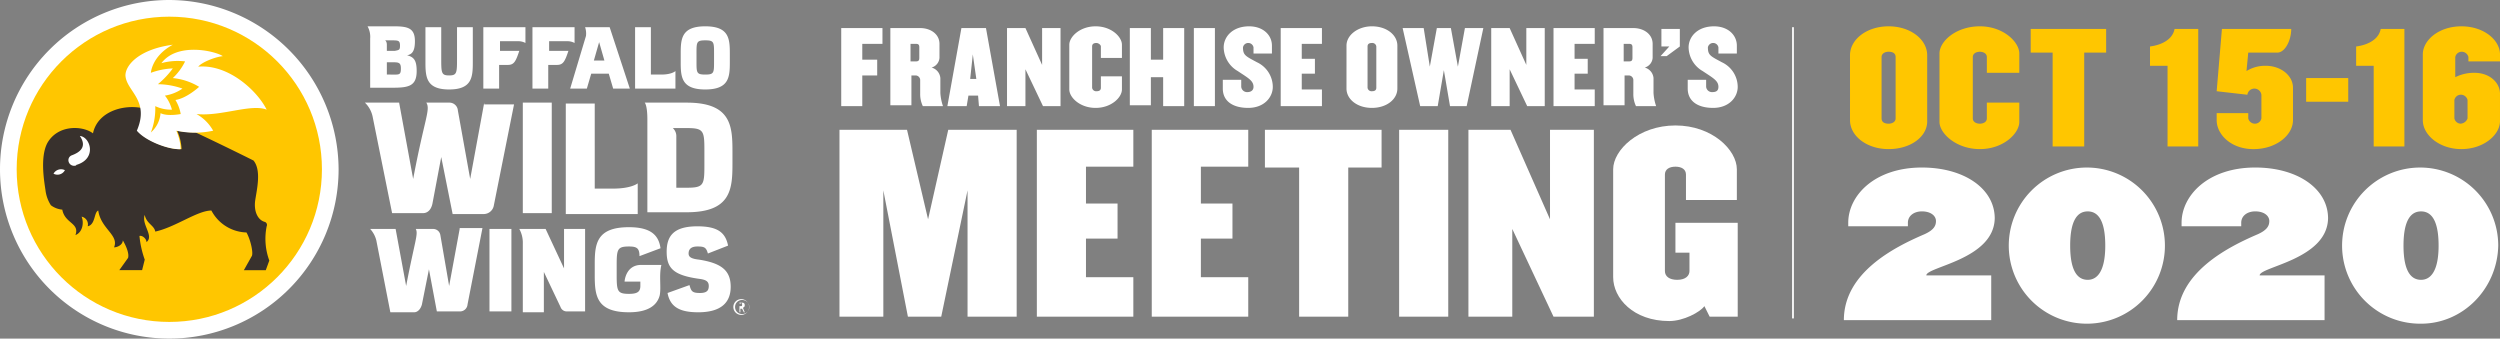 <?xml version="1.0" encoding="UTF-8"?> <svg xmlns="http://www.w3.org/2000/svg" width="502.912" height="68.114"><rect width="100%" height="100%" fill="#808080" stroke="none"/><path d="M34.057 0a34.057 34.057 0 1 0 34.057 34.057A34.191 34.191 0 0 0 34.057 0z" fill="#fff"></path><circle cx="30.704" cy="30.704" r="30.704" fill="#ffc600" transform="translate(3.353 3.353)"></circle><path d="M53.644 45.527a.645.645 0 0 0-.353-.882c-1.412-.353-2.294-2.118-1.941-4.412s1.235-6-.353-7.941c0 0-6-3-11.646-5.647a20.278 20.278 0 0 1-3.706-.353 10.394 10.394 0 0 1 .882 3.706c-2.294.176-7.058-1.588-8.823-3.706a7.684 7.684 0 0 0 .706-4.588c-3.882-.706-8.823.882-9.705 5.117-2.118-1.588-7.058-1.765-9.176 1.941-1.588 3-.529 8.294-.353 9.705a7.256 7.256 0 0 0 1.059 2.823 4.484 4.484 0 0 0 2.294.882c.529 2.823 3.529 2.647 2.647 5.117 1.412-.529 1.765-2.47 1.235-3.706a1.592 1.592 0 0 1 1.235 1.941c1.588-.353 1.235-2.823 2.118-3.176.529 3.706 4.235 4.941 3.176 7.411.706 0 1.765-.529 1.765-1.412 0 0 1.412 2.294 1.059 3.529l-1.765 2.47h4.588l.529-2.118a19.372 19.372 0 0 1-1.061-4.76c.529-.176 1.412.529 1.412 1.235 1.588-1.235-1.059-3.529-.353-5.47.353 1.765 1.941 2.118 2.118 3.353 4.059-.882 8.47-4.235 11.293-4.235a8.225 8.225 0 0 0 7.058 4.412c.882 1.588 1.412 4.235 1.059 4.764l-1.587 2.823h4.412l.706-1.941a12.7 12.7 0 0 1-.529-6.882z" fill="#38312d"></path><path d="M34.763 8.999c-4.235 2.294-4.412 5.647-4.412 5.647a14.4 14.4 0 0 1 4.412-.882 17.651 17.651 0 0 1-3 3.176 15.14 15.14 0 0 1 4.941.882 8.456 8.456 0 0 1-3.529 1.412 7.726 7.726 0 0 1 1.412 2.823 7.248 7.248 0 0 1-3.353-.706 13.527 13.527 0 0 1-.882 5.294 5.725 5.725 0 0 0 1.941-3.882c1.412.706 4.059.176 4.059.176a8.092 8.092 0 0 0-1.059-2.823c2.294-.353 4.764-2.647 4.764-2.647a12.554 12.554 0 0 0-5.294-1.765 11.546 11.546 0 0 0 2.471-3.352 12.318 12.318 0 0 0-4.764.353c3.175-4.235 10.764-2.471 12.351-1.412-1.588.176-4.235 1.235-4.941 2.118 6-.529 11.823 4.764 13.764 8.647-3.176-1.235-9.176 1.412-14.117.882a8.715 8.715 0 0 1 3.353 3.353 17.486 17.486 0 0 1-7.411 0 10.394 10.394 0 0 1 .882 3.706c-2.294.176-7.058-1.588-8.823-3.706 2.647-6.176-2.118-7.941-2.294-11.117 0-2.118 2.823-5.295 9.529-6.177zM16.058 27.351c1.588 2.294-.176 3.353-1.588 3.882a1.036 1.036 0 0 0-.706 1.059 1.139 1.139 0 0 0 1.059 1.059c.176 0 .529 0 .529-.176 4.235-1.236 2.824-5.648.706-5.824zm-5.294 7.588a1.736 1.736 0 0 1 2.294-.706 1.686 1.686 0 0 1-2.294.706zm84.349-22.411c0 3-.176 5.47-4.764 5.47s-4.764-2.47-4.764-5.47V5.47h3.176v6.176c0 3 0 3.529 1.588 3.529s1.588-.529 1.588-3.529V5.47h3.176zm51.703-1.764v1.765c0 3-.176 5.47-4.941 5.47s-4.941-2.47-4.941-5.47v-1.765c0-3 .176-5.47 4.941-5.47s4.941 2.47 4.941 5.47zm-6.705 0v1.588c0 2.294 0 2.647 1.765 2.647s1.765-.353 1.765-2.647v-1.588c0-2.294 0-2.647-1.765-2.647s-1.766.353-1.766 2.647zm-34.94 32.116V20.646h5.823V42.88zm-6.706 19.763V46.056h4.412v16.587zm34.587-9.352h-4.059c-3.176 0-3.353 3.353-3.353 3.353h3.176v.882c0 1.235-.706 1.588-2.294 1.588-2.294 0-2.47-.529-2.47-3.706v-2.117c0-3.176.176-3.706 2.47-3.706 1.588 0 2.118.353 2.118 1.941l4.235-1.588c-.353-2.47-1.765-4.235-6.353-4.235-6.529 0-6.882 3.353-6.882 7.411v2.294c0 4.059.353 7.411 6.882 7.411 3.882 0 5.647-1.412 6.176-3.353.354-1.587-.175-4.058.354-6.175zm-19.587-7.235v7.941l-3.706-7.941h-5.294a5.742 5.742 0 0 1 .706 3V62.82h4.235v-8.117l3.353 7.053a1.322 1.322 0 0 0 1.412.882h3.529V46.056zm27.174 6.176c-1.588-.176-2.118-.529-2.118-1.235 0-.882.529-1.412 1.765-1.412 1.412 0 1.765.176 2.118 1.412l4.059-1.588c-.529-2.647-2.118-3.882-6.176-3.882-4.765 0-6.177 1.941-6.177 5.117 0 3.353 1.412 4.764 6.705 5.47 1.235.176 1.765.529 1.765 1.412s-.353 1.412-1.765 1.412c-1.588 0-1.765-.353-2.118-1.588l-4.412 1.588c.529 2.823 2.47 3.882 6.176 3.882 4.764 0 6.529-2.118 6.529-5.117.002-3.353-1.939-4.765-6.351-5.471zm6.706-21.881c0-5.117-.353-9.705-9.176-9.705h-8.47s.529.529.529 3.353v18.7h7.941c8.823 0 9.176-4.588 9.176-9.705v-2.643zm-5.647 3c0 3.882-.176 4.412-3.529 4.412h-2.117V27.528a2.215 2.215 0 0 0-.706-1.765h2.823c3.353 0 3.529.529 3.529 4.412zm-18.352 4.589h-3.706V20.823h-5.823v22.234h14.47v-6.176s-1.235 1.059-4.941 1.059zm9.706-22.941h-2.118V5.47h-3.176v12.352h8.117v-3.529s-.706.706-2.823.706zm-51.174-3.882c1.059-.176 1.588-.882 1.588-2.823 0-2.647-1.412-3-4.235-3h-5.294a4.363 4.363 0 0 1 .529 2.47v9.882h4.588c3.176 0 4.764-.353 4.764-3.353.001-2.117-.529-2.823-1.94-3.176zm-4.412-3h1.235c1.412 0 1.765 0 1.765 1.059 0 .882-.176.882-1.059 1.059h-1.588V9c0-.706-.353-.883-.353-.883zm1.059 6.882h-.706v-2.47h1.412c1.059 0 1.412.176 1.412 1.235-.001 1.412-.353 1.235-2.118 1.235zm44.116-9.529H117.7a3.961 3.961 0 0 1 .176 1.765L114.7 17.822h3.353l.882-3h3.529l.882 3h3.354zm-3.177 6.705l1.059-3.705 1.059 3.706zm-22.056 8.471l-2.825 15.352-2.475-13.764a1.7 1.7 0 0 0-1.76-1.588H85.76c.882 1.412-.353 3.176-2.647 15.352L80.29 20.646h-6.882a5.486 5.486 0 0 1 1.588 3l3.882 19.234h6.176c1.235 0 1.765-1.059 1.941-1.941l1.765-9.352 2.294 11.47h6.354a2.074 2.074 0 0 0 1.941-1.765l4.059-20.293h-6zm-4.941 25.41l-2.118 11.47-1.765-10.234a1.46 1.46 0 0 0-1.412-1.235h-3.529c.529 1.059-.176 2.294-1.941 11.47l-2.118-11.47h-5.117a5.364 5.364 0 0 1 1.235 2.294l2.823 14.47h4.764c.882 0 1.412-.882 1.588-1.588l1.412-7.058 1.588 8.47h4.764a1.518 1.518 0 0 0 1.412-1.412l3-15.352h-4.586zM107.112 5.47v12.352h3.176v-4.764h1.765c1.235 0 1.588-.706 2.294-2.823h-3.882V8.293h3.529a3.037 3.037 0 0 1 1.588.353V5.47zm-9.882 0v12.352h3.176v-4.764h1.765c1.235 0 1.588-.706 2.294-2.823h-3.882V8.293h3.529a3.037 3.037 0 0 1 1.588.353V5.47zm53.467 56.291a1.588 1.588 0 1 1-1.588-1.588 1.582 1.582 0 0 1 1.588 1.588zm-2.823 0a1.392 1.392 0 0 0 1.412 1.412 1.412 1.412 0 1 0 0-2.823 1.392 1.392 0 0 0-1.412 1.411zm1.235-.882c.353 0 .706 0 .706.529 0 .353-.176.353-.353.529l.353.882h-.176l-.353-.706h-.353v.706h-.176v-1.764h.353zm-.353.706h.176c.353 0 .353 0 .353-.353s-.176-.353-.353-.353h-.176z" fill="#fff"></path><path d="M379.919 29.994c-4.412 0-7.764-2.647-7.764-5.823V11.117c0-3.176 3.353-5.823 7.764-5.823s7.764 2.647 7.764 5.823v13.058c.172 3.177-3.176 5.819-7.764 5.819zm1.412-18.528c0-.706-.529-1.059-1.412-1.059-.706 0-1.412.353-1.412 1.059v12.356c0 .706.529 1.059 1.412 1.059.706 0 1.412-.353 1.412-1.059zm16.94 18.528c-4.764 0-8.117-3.176-8.117-5.47v-13.76c0-2.47 3.353-5.47 8.117-5.47s7.941 3.176 7.941 5.47v3.882h-6.529V11.47c0-.706-.706-1.059-1.412-1.059s-1.412.353-1.412 1.059v12.352c0 .706.706 1.059 1.412 1.059s1.412-.353 1.412-1.059v-3.176h6.529v3.882c0 2.294-3.176 5.466-7.941 5.466zm20.999-19.407v18.882h-6.353V10.587h-4.411V5.823h15.176v4.764zm16.763 18.882V13.234h-3.529V9.352c2.647-.353 4.588-1.588 4.941-3.529h4.764v23.646zm17.293.529c-4.588 0-7.411-3-7.411-5.823v-1.412h6.353v1.06a1.387 1.387 0 0 0 1.412 1.059 1.33 1.33 0 0 0 1.235-1.059v-4.765a1.424 1.424 0 0 0-2.823 0l-6.176-.706 1.058-12.529h13.941c0 2.294-1.235 4.764-2.823 4.764h-5.823l-.354 3.706a7.114 7.114 0 0 1 3.882-1.059c3 0 5.47 1.941 5.47 4.412v6.529c0 3-3.352 5.823-7.941 5.823zm10.588-9.352v-4.941h8.47v4.764h-8.47zm13.588 8.823V13.234h-3.529V9.352c2.647-.353 4.588-1.588 4.941-3.529h4.764v23.646zm17.646.525c-4.412 0-7.764-2.823-7.764-5.823v-13.23c0-2.824 3.176-5.647 7.764-5.647s7.764 2.823 7.764 5.647v1.412h-6.353v-.883a1.387 1.387 0 0 0-1.412-1.059 1.33 1.33 0 0 0-1.235 1.059v4.059a8.412 8.412 0 0 1 3.882-.882c3 0 5.117 1.941 5.117 4.235v5.47c.001 2.823-3.351 5.642-7.763 5.642zm1.235-9.882a1.387 1.387 0 0 0-1.412-1.059 1.33 1.33 0 0 0-1.235 1.059v3.706a1.33 1.33 0 0 0 1.235 1.059 1.575 1.575 0 0 0 1.412-1.059z" fill="#ffc600"></path><g fill="#fff"><path d="M387.507 55.404h13.058v9H370.92c0-9.529 10.058-14.646 16.234-17.293 1.941-.882 2.294-1.765 2.294-2.647 0-1.059-1.059-1.941-2.823-1.941-1.588 0-2.823.882-2.823 2.294v.706h-12v-.706c0-5.47 5.294-11.117 14.823-11.117 8.47 0 14.646 4.235 14.646 10.235-.176 8.297-13.764 9.709-13.764 11.469zm32.469 9.71a15.706 15.706 0 1 1 15.529-15.7 15.7 15.7 0 0 1-15.529 15.7zm0-22.587c-1.941 0-3.529 1.588-3.529 6.882s1.588 6.882 3.529 6.882 3.529-1.765 3.529-6.882c0-5.294-1.588-6.882-3.529-6.882zm34.586 12.877h13.058v9h-29.645c0-9.529 10.058-14.646 16.234-17.293 1.941-.882 2.294-1.765 2.294-2.647 0-1.059-1.059-1.941-2.823-1.941-1.588 0-2.823.882-2.823 2.294v.706h-12v-.706c0-5.47 5.294-11.117 14.823-11.117 8.47 0 14.646 4.235 14.646 10.235-.176 8.297-13.764 9.709-13.764 11.469zm32.468 9.71a15.706 15.706 0 1 1 15.528-15.7c-.175 8.642-7.056 15.7-15.528 15.7zm0-22.587c-1.941 0-3.529 1.588-3.529 6.882s1.588 6.882 3.529 6.882 3.529-1.765 3.529-6.882c.001-5.294-1.587-6.882-3.529-6.882z"></path></g><g><path fill="#fff" d="M360.509 5.47h.353v58.585h-.353z"></path></g><g fill="#fff"><path d="M194.636 63.702v-25.41l-5.294 25.41h-6.705l-4.941-25.41v25.41h-8.823V26.116h13.587l4.235 18 4.059-18h13.764v37.586zm13.941 0V26.116h19.411v7.411h-9.529v7.411h6.353v7.058h-6.353v7.764h9.529v7.941zm23.116 0V26.116h19.411v7.411h-9.529v7.411h6.353v7.058h-6.353v7.764h9.529v7.941zm39.527-29.998v30h-9.882v-30h-6.882v-7.588h23.469v7.588h-6.705zm10.235 29.998V26.116h9.882v37.586zm31.057 0l-8.294-17.646v17.646h-8.823V26.116h8.47l7.941 18v-18h8.823v37.586zm31.41 0l-1.059-2.118c-.882 1.235-4.235 3-7.058 3-7.235 0-11.293-4.588-11.293-8.823v-21.7c0-3.882 5.117-8.823 12.529-8.823s12.352 4.941 12.352 8.823v6.173h-10.236v-5.118c0-1.059-.882-1.588-2.118-1.588s-2.118.529-2.118 1.588v19.41c0 1.059.882 1.765 2.47 1.765 1.765 0 2.47-.882 2.47-1.765v-3.705h-2.823v-6h12.529v18.881z"></path></g><g fill="#fff"><path d="M173.461 8.823V12h3v3.176h-3v6.171h-4.235v-15.7h8.294v3.176zm12.176 12.524a5.636 5.636 0 0 1-.529-2.47v-2.819a.945.945 0 0 0-.882-.882h-.882v6h-4.236V5.647h6c2.118 0 3.882 1.235 3.882 3.176v2.824a2.183 2.183 0 0 1-1.588 1.941 2.4 2.4 0 0 1 1.765 2.118v3a10 10 0 0 0 .529 2.647h-4.059zm-.706-11.823c0-.529-.176-.706-.706-.706h-1.059v3.534h1.059c.529 0 .706-.176.706-.706zm12 11.823l-.176-2.118h-1.941l-.353 2.118h-3.883l2.823-15.7h4.941l2.823 15.7zm-1.236-10.406l-.529 4.941h1.235zm14.117 10.406l-3.529-7.411v7.411h-3.706v-15.7h3.706l3.353 7.411V5.647h3.706v15.7h-3.529zm10.588.358c-3.176 0-5.294-2.118-5.294-3.706v-9c0-1.587 2.118-3.705 5.294-3.705s5.294 2.118 5.294 3.706v2.647h-4.235V9.353c0-.353-.529-.706-.882-.706-.529 0-.882.176-.882.706v8.294a.807.807 0 0 0 .882.706c.529 0 .882-.176.882-.706v-2.295h4.235v2.647c0 1.588-2.118 3.706-5.294 3.706zm13.586-.358v-5.818h-2.47v5.647h-4.235V5.647h4.235V12h2.47V5.647h4.235v15.7h-4.235zm6.177 0v-15.7h4.235v15.7h-4.235zm10.94.358c-3.176 0-5.117-1.412-5.117-3.882v-1.765h3.706v1.412a1.18 1.18 0 0 0 1.235 1.059c.706 0 1.235-.353 1.235-1.059 0-1.235-1.059-1.765-3.176-3.176a5.61 5.61 0 0 1-2.823-4.764c0-2.118 1.765-4.235 5.117-4.235 2.823 0 4.588 1.765 4.588 3.882v1.587h-3.706V9.529a1.076 1.076 0 0 0-2.118 0c0 1.588.529 1.765 2.823 3a5.5 5.5 0 0 1 3.176 4.941c.001 2.117-1.763 4.235-4.94 4.235zm6.53-.358v-15.7h8.294v3.176h-4.059v3h2.647v3h-2.647v3.176h4.059v3.348h-8.294zm18.351.358c-3 0-5.117-1.765-5.117-3.882V9.176c0-2.117 2.294-3.882 5.117-3.882 3 0 5.117 1.765 5.117 3.882v8.647c.001 2.117-2.117 3.882-5.117 3.882zm.883-12.352a.807.807 0 0 0-.882-.706c-.529 0-.882.176-.882.706v8.294a.807.807 0 0 0 .882.706c.529 0 .882-.176.882-.706zm18.176 11.994h-3.353l-1.235-7.235-1.236 7.235h-3.529l-3.529-15.7h4.235l1.235 7.764 1.412-7.764h2.823l1.412 7.764 1.412-7.764h3.706zm12.175 0l-3.529-7.411v7.411h-3.706v-15.7h3.706l3.353 7.411V5.647h3.706v15.7h-3.529zm5.294 0v-15.7h8.294v3.176h-4.059v3h2.647v3h-2.647v3.176h4.059v3.348h-8.294zm16.587 0a5.636 5.636 0 0 1-.529-2.47v-2.819a.945.945 0 0 0-.882-.882h-.882v6h-4.236V5.647h6c2.118 0 3.882 1.235 3.882 3.176v2.824a2.183 2.183 0 0 1-1.588 1.941 2.4 2.4 0 0 1 1.765 2.118v3a10 10 0 0 0 .529 2.647h-4.059zm-.706-11.823c0-.529-.176-.706-.706-.706h-1.059v3.534h1.059c.529 0 .706-.176.706-.706zm6.882 1.769h-1.235l1.765-1.941h-1.588V5.823h3.706v3.529zm9.352 10.412c-3.176 0-5.117-1.412-5.117-3.882v-1.765h3.706v1.412a1.18 1.18 0 0 0 1.235 1.059c.882 0 1.235-.353 1.235-1.059 0-1.235-1.059-1.765-3.176-3.176a5.61 5.61 0 0 1-2.823-4.764c0-2.118 1.765-4.235 5.117-4.235 2.823 0 4.588 1.765 4.588 3.882v1.587h-3.706V9.529a1.076 1.076 0 0 0-2.118 0c0 1.588.529 1.765 2.823 3a5.5 5.5 0 0 1 3.176 4.941c.001 2.117-1.763 4.235-4.94 4.235z"></path></g></svg> 